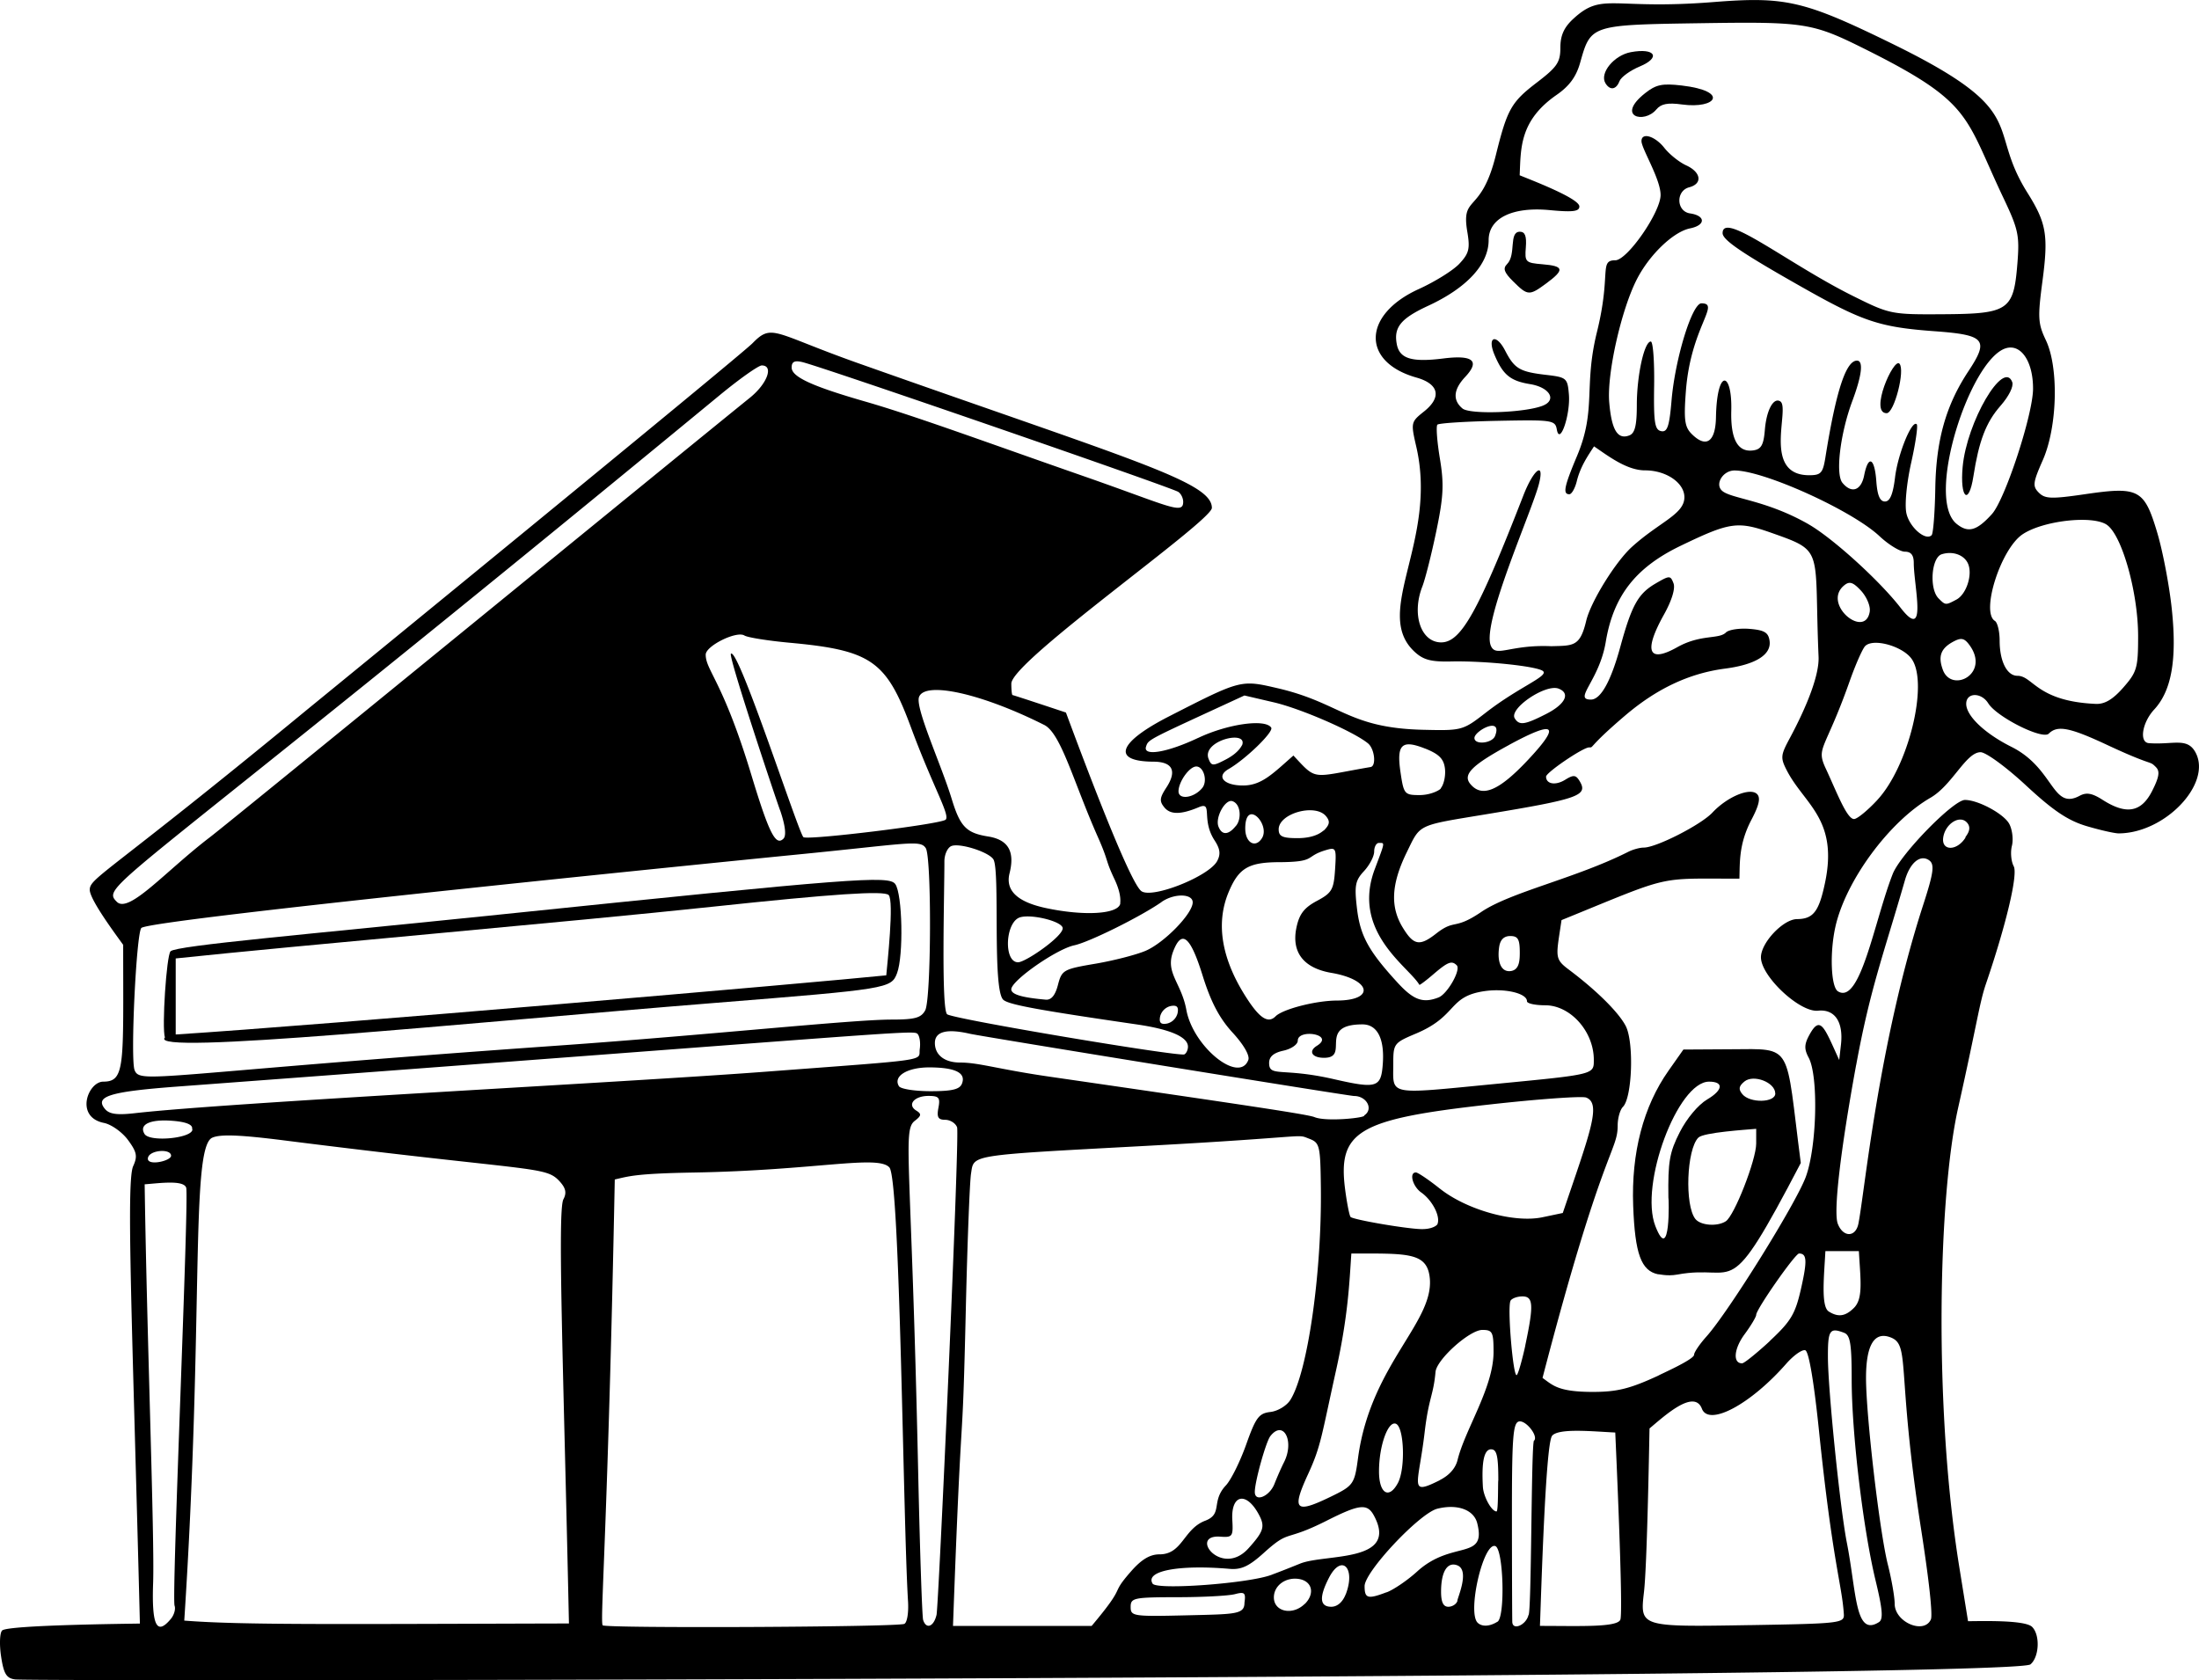<svg id="图层_1" data-name="图层 1" xmlns="http://www.w3.org/2000/svg" viewBox="0 0 1981 1513.64"><path d="M1837.15,1720.45c7.94-6.59,8.84-26.45,1.53-33.75-6.5-6.5-46.82-5.16-57.75-5.16l-7.81-48.39c-23.34-144.51-19-334.28-1.12-414,17.21-76.8,19.17-94.46,25.09-111.84,18.34-53.81,28.91-98.55,25-105.85-2.35-4.38-3.08-12.66-1.64-18.4s.36-14.66-2.39-19.81c-4.84-9-28-21.55-39.92-21.55-10.42,0-58.05,48.83-65.05,66.67-16.5,42.07-29.12,118.31-49.38,105.73-6.24-3.88-7.48-34.38-2.35-57.76,9.13-41.56,48.51-95.14,85.7-116.6,19.75-11.4,32-41.05,45.17-41.05,4.79,0,23.19,13.44,41,30,24.42,22.65,37.75,31.59,54.5,36.57,12.2,3.62,25.21,6.56,28.92,6.56,41.81-.15,84.25-44.83,69.24-72.88-7.5-14-20.21-6.73-42.06-8.41-8.89-.69-6.06-18.56,4.8-30.29,15.62-16.88,20.59-44.89,15.93-89.89-2.19-21.22-8.11-52.4-13.14-69.29-11.68-39.23-16.63-41.89-64.85-34.84-30.5,4.46-36.23,4.28-41.84-1.33-5.8-5.8-5.42-9,3.57-29.36,13.2-30,14.53-83.44,2.69-108.14-7-14.73-7.38-20.27-3.09-52.49,5.58-41.92,3.74-52.83-13.55-80.37-37.75-60.13,4.92-72-120.51-133.49-80.55-39.46-97-43.33-162.51-38.12-92,7.32-99.55-9.43-126.15,15.22-8.28,7.67-11.5,14.9-11.5,25.85,0,13.14-2.86,17.38-21.18,31.39-23.12,17.68-26.68,24-37,65.66-13.43,54-31.4,34.73-25.65,68.78,2.58,15.29,1.54,19.51-7.09,28.75-5.56,6-22.06,16.26-36.67,22.9-50.7,23.06-51.82,65.65-2.08,79.71,20.33,5.75,23,17.69,6.81,30.59-11.82,9.43-11.94,10-6.93,31.71,19.59,84.87-39.7,148.88-1.83,184.46,8.06,7.57,14.88,9.42,33.27,9,30.55-.66,78.09,4.36,82.78,8.74,5,4.64-21.46,14-51.48,37.28-20.84,16.19-21.48,16.36-56.72,15.53-67.41-1.59-74.06-24.25-131.06-37.47-33.12-7.68-32.88-7.75-97.84,25.46-46.05,23.55-51.84,40.57-13.84,40.74,17.25.08,21.34,8.4,11.51,23.4-6.06,9.26-6.34,12.26-1.66,17.9,5.42,6.53,14.9,6.44,30.88-.27,13.21-5.56,1.77,10.77,14.28,29.88,5,7.69,5.63,12.43,2.3,18.64-7.32,13.69-58,33.92-68.11,27.18-11.77-7.85-63.36-148.39-68.11-161-1.18-.39-46.73-15.58-48.12-15.73-.59-.07-1.07-4.71-1.07-10.31,0-20.25,180.66-146.32,180.66-158.33,0-23.47-71-42.72-318.31-130.23-76.91-27.22-77.69-36.33-95.53-18.08-11.48,11.75-403,331.5-403.43,331.88C104.51,1008.66,88.86,1011.74,88.86,1022.65c0,9.12,24.46,41.64,30.11,49.6,0,108.14,2.14,123.23-17.91,123.23-13.79,0-25.92,31.88.57,37.18,6.64,1.32,16.38,8.23,21.64,15.34,8,10.88,8.79,14.63,4.7,23.61-6.46,14.17-.67,143.73,6.06,412.08-8.66.17-119.1,1.24-124.12,6.25-2.12,2.12-2.54,12.59-.94,23.26,2.34,15.62,4.76,19.68,12.37,20.76C20.16,1736.31,1821.8,1733.19,1837.15,1720.45Zm-78.56-745c1.79-12.05,14.4-20.32,21-13.76s-2.26,13.89-.92,13.89C1770.94,987.94,1756.75,987.85,1758.59,975.47Zm-175.23,709.64c-98.11,1.65-98,1.69-94.36-29.83,2.75-23.8,4.49-123.17,5-147.36,12.92-10.79,40.15-36.09,47.17-17.8,6.23,16.24,43.74-3.75,76-40.52,6.66-7.58,14.37-13,17.15-12.1,3.16,1,7.75,28,12.32,72.32,12.34,119.61,20.68,138.69,22.4,165.25h0C1669.62,1683.34,1666.45,1683.71,1583.36,1685.11Zm-6-235.85c-8.5,0-7.35-13.16,2.29-26.21,5.75-7.8,10.45-15.67,10.45-17.5,0-5,35.13-55.22,38.59-55.22,7.11,0,7.48,6.41,1.83,31.46-5.2,23-9,29.38-27.82,47C1603.09,1428.83,1580.34,1449.26,1577.32,1449.26Zm75.11-101.08h30.11c1.55,26.66,3.91,42.79-4.4,51.1h0c-7.71,7.71-14.25,8.65-22.72,3.28C1648.25,1398,1651.29,1370.3,1652.43,1348.18Zm48.23,334.21c-21.68,13.78-20.12-26.7-29-71.83-6-30.53-16.89-137.31-17-166.68-.1-24.58,1.58-27.12,14.6-22.12,5.52,2.12,6.81,10.06,6.81,42.07,0,48,10.28,134.58,21.51,181C1704,1671.14,1704.68,1679.84,1700.66,1682.39Zm47-3c-5.61,14.62-32.86,3.38-32.86-13.56,0-6-2.77-21.92-6.15-35.27-7.39-29.2-19.66-134.13-19.66-168.15,0-28.78,7.06-41.37,20.75-37,20.12,6.39,5.93,25.65,28.88,173.36C1752.44,1687.66,1746.37,1679.37,1747.66,1679.37Zm-67.52-498.95c12.64-69,24.62-99.41,43.9-166.39,4.46-15.47,13.4-23.18,21.26-18.33,5.75,3.55,4.89,10.65-5,41.14-40.33,124.83-52.68,259.3-58.18,286.6v0c-2.51,12.47-13.83,12.46-18.59,0C1659.57,1312.86,1665.92,1258,1680.14,1180.42Zm19.18-238.83h0c-8.81,9.52-18.31,17.31-21.12,17.31-6.55,0-15.71-24.57-25.37-45.26-9.23-19.74-1-15.37,21.4-78.86,5.3-15,11.61-29.31,14-31.72,7.43-7.44,34.51.32,42.22,12.1C1745.32,837.81,1727.16,911.5,1699.32,941.59Zm-62.18-248.32c-39.2-22.37-70.65-22.91-78.18-30.44-6.15-6.14,1.42-17.94,11.52-17.94,26.48,0,105.91,36,130.62,59.15,8.2,7.69,18.5,14,22.9,14,5.54,0,8,3.12,8,10.15,0,20.34,12.65,72.1-11.87,40.39C1701.21,744.09,1658.83,705.64,1637.14,693.27Zm55.25,78.39c-3.75,26-43.44-6.37-23.13-23.22,4.82-4,8-3,15.23,4.76C1689.52,758.6,1693.07,766.91,1692.39,771.66Zm64.82-51.3c10.18-3.23,20.74.78,23.93,9.09,3.81,9.94-1.92,27-10.63,31.7-9.83,5.25-9.91,5.25-16.14-1C1745.83,751.63,1747.84,723.33,1757.21,720.36Zm1,104.12c-4.52-12.16-1.85-19.37,9.42-25.4,7.12-3.81,9.93-3.21,14.55,3.09C1801.15,828.08,1766.16,845.79,1758.24,824.48Zm192,87.73c3.7,3.7,2.82,9-3.53,21.51h0c-9.77,19.15-23.2,21.54-44.52,7.92-9.49-6.07-14.59-7-20.77-3.66-24.84,13.3-22.67-24.77-61.44-44.13-24-12-40.71-27.88-40.71-38.76,0-10.29,13.54-10.58,19.88-.42,7.72,12.35,48.83,33,54.49,27.29,7.78-7.78,18.84-5.63,52.82,10.28C1949.46,912.34,1943.7,905.62,1950.29,912.21Zm-44.45-218.49c13.69,9,28.35,61,28.35,100.5,0,28.57-1.08,32.24-13.37,46.24-9.39,10.7-16.72,15.06-24.73,14.71-53.47-2.32-56.5-25.31-70.65-25.31-9.4,0-16-13.11-16-31.73,0-8.29-1.93-16.28-4.3-17.74-12.8-7.91,5.3-64.66,24.85-77.92C1848.11,690.17,1892.59,685,1905.84,693.72ZM1839.5,571.17c0,23.18-25.21,99.94-37.06,113h0c-13.67,15.11-21.39,17.24-31.81,8.8-28.52-23.09,12.1-148,44.24-158.15C1828.59,530.49,1839.55,546.65,1839.5,571.17ZM1350.91,802.42c-7.94-20.71,37.53-121.7,43.54-145.7,5.15-20.59-4.94-12.92-14.14,10.76-40.72,104.69-56.14,132.27-74,132.27-18.27,0-26.77-25.18-17-50.27,2.61-6.66,8.27-29.08,12.59-49.83,6.53-31.38,7.07-42.42,3.22-65.66-2.55-15.37-3.54-29-2.21-30.37s25.73-2.89,54.22-3.46c49.4-1,51.87-.62,53.37,7.87,2.65,14.9,12.38-13.55,10.86-31.72-1.24-14.68-2.07-15.39-20.64-17.56-23.7-2.77-28.36-5.53-36.78-21.81-8.19-15.84-16.49-12.55-9.58,3.8,7.59,18,14.25,23.46,32,26.35s24.48,14.39,11.3,19.5c-16.39,6.36-65.44,8-72.15,2.47-9-7.51-8.21-17.13,2.49-28.52q20.3-21.62-19.75-16.55c-28.5,3.56-39.43.22-41.92-12.81-2.92-15.26,3.58-23.23,28.21-34.63,34.95-16.18,54.52-37.4,54.52-59.15,0-19.73,21.28-30.24,54.84-27.08,21,2,26.89,1.26,26.89-3.28,0-7.35-44.24-24.13-53.77-28.08,1.1-23.93-.39-49.11,33.25-72.41,11.53-8,17.66-16.37,21.21-28.94,9.66-34.27,9.27-34.14,108.72-35.66,93.21-1.42,100.38-.31,146.52,22.62,98.53,49,90.63,60.06,125.93,134.44,13.66,28.77,14.78,34.05,12.73,59.65-3.37,42-7.93,45.11-66.87,45.48-46.82.3-48,.06-81.16-16.42-58.4-29-117.52-77-117.52-56.62,0,6.18,17.56,18.1,72.37,49.09,54.31,30.71,69.31,35.67,119,39.29,45.19,3.3,48.83,7.63,30.11,35.92-20.28,30.64-29.16,62-29.88,105.51-.37,21.81-1.85,40.84-3.29,42.28-5.45,5.46-20-7.15-22.74-19.75-1.66-7.54.18-27,4.32-45.55,4-17.82,6.22-33.39,5-34.61-4.32-4.32-17,26.61-19.55,47.9-1.85,15.22-4.56,21.67-9.09,21.67s-6.85-5.48-7.78-18.28c-1.53-21.22-7.21-24-10.93-5.37C1684.71,663,1676,666,1667.79,656c-6.45-7.77-2-44.35,8.84-73.52,8.7-23.27,10.24-36.56,4.26-36.56-9.94,0-18.92,27.47-28.44,87.11-2.27,14.18-4,16.13-14.62,16.13-42.9,0-16.69-60.75-26.11-66.57-6.08-3.76-12.39,8-13.83,25.76-1.11,13.56-3.28,17.42-10.38,18.43-14,2-20.55-9.9-19.87-35.8.93-35.47-12.94-38.72-13.79,6.05-.42,22.2-8.87,28-21.91,14.92-6.29-6.29-7.15-12.68-5.19-38.58,4.38-57.89,31.67-79.07,14-79.07-8.38,0-23.64,49.52-26.9,87.3-2,23.73-3.81,29-9.4,27.84-5.77-1.17-6.8-7.83-6.3-41.06.32-21.82-1-39.66-3-39.66-5.88,0-12.56,30.37-12.6,57.12,0,18.6-1.73,25.53-6.77,27.46-10.58,4.06-16-4.94-18.1-30-2.12-25.56,10.78-83,24.83-110.52,11.36-22.27,33-43,48-46,14.18-2.83,14.19-11.4,0-13.49-12.43-1.83-13-20.32-.74-23.53s10.68-13.63-2.75-19.75c-6.24-2.84-15.09-9.93-19.67-15.74-8.42-10.71-20.6-14.31-20.6-6.1,0,6.7,17.21,34.1,17.21,48.52,0,15.55-30,58.84-40.82,58.84-14.81,0-3.51,12.11-16.48,64.52-12.23,49.4-.26,69.75-18,111.84-11.54,27.44-13,34.41-6.91,34.41,2.11,0,5.14-5.32,6.74-11.83,3.32-13.52,10.56-23.65,15.51-31.31,12.78,8.69,29.47,21.63,46,21.63,19,0,35.41,11.22,35.41,24.2,0,15.37-22.22,22.12-47.16,44.63-14.84,13.38-37.2,49.49-41.29,66.67-5.56,23.38-11.43,22.37-31.54,22.91C1367.69,801.52,1355.37,814,1350.91,802.42Zm61.17,39c10.88,4.17,6.09,14-11.11,22.77-19.46,9.92-24.29,10.6-28.39,4C1367.17,859.4,1400.37,836.92,1412.08,841.41ZM1354.87,884h0c-2.59,6.75-18.6,8.37-18.6,1.89S1361.88,865.79,1354.87,884Zm12.48,8.18c42-22.8,47.17-18.42,16.64,14-25.9,27.49-41,33.7-51.42,21.15C1325.51,918.85,1333.87,910.41,1367.35,892.22Zm-75.45,3.23c12.52,5,16.74,9.25,17.8,18,.76,6.33-.92,14.3-3.75,17.71.69.69-7.83,6.19-19.18,6.19-13.4,0-14.18-.91-17-19.87C1265.87,891.67,1270.58,887,1291.9,895.45ZM1275.23,989c12.69-25.93,8.66-24,71.8-34.44,84-13.89,92.1-16.83,83.76-30.23-3.26-5.25-5.42-5.38-12.83-.78-8.61,5.33-17.16,3.9-17.16-2.87,0-3.71,33.27-26.31,38.74-26.31,4.73,0-2.16.87,32.23-28.49,28.71-24.51,58-38.29,90.33-42.51,27.44-3.57,41.82-12.55,40.05-25-1.07-7.54-4.66-9.68-18-10.78-9.19-.75-18.77.7-21.3,3.23-6.37,6.37-22.68,1.37-43.88,13.28-26.09,14.65-30.5,3.84-12-29.35,7.09-12.71,10.42-23.57,8.63-28.22-2.75-7.19-3.56-7.18-16.23.23-15.67,9.16-21.42,19.49-31.69,57-8.52,31.14-17.66,47.53-26.51,47.53-16.25,0,7.57-16.88,13.4-52,6.88-41.36,26.85-67,67.43-86.54,44.63-21.51,51.34-22.45,82.28-11.51,47.89,16.93,37.79,13.39,42,111.57.64,14.93-8.75,41.34-26.28,73.92-7.93,14.75-8.12,17.17-2.26,28.52,15.76,30.47,46.35,43.61,34.41,100.8-5.47,26.21-10.59,32.9-25.29,33-12.47.1-32.5,21.3-32.5,34.39,0,17.1,35,49.85,51.43,48.13,15.12-1.59,23,10.09,20.65,30.66l-1.56,13.78c-13.7-30-17-41.14-27.22-22-4.28,8-4.35,12.29-.32,19.82,9,16.8,7.42,80.71-2.64,107.64-9.08,24.32-69.49,121.34-89.41,143.62-6.13,6.85-11.15,14.23-11.15,16.41,0,4.48-32.84,18.72-32,18.72-25.79,11.92-37.25,14.78-59.26,14.78-31.69,0-36.08-6.16-45.28-12.6,54.09-207.82,67.7-203.89,67.7-227.36,0-6.66,2.14-14.25,4.76-16.87,8.35-8.34,10.05-58.21,2.49-72.83-6.37-12.32-26.49-32.23-51.55-51-13.14-9.85-11-11.93-6.29-44.37,101.59-41.37,84-37.23,160.27-37.35.44-14.3-.68-31.12,10.79-53,7-13.28,8.41-19.88,5.09-23.2-6.19-6.19-26.73,2.33-40.18,16.66-10.4,11.08-50.57,31.56-61.91,31.56-3.51,0-9.74,1.7-13.85,3.77-47.57,24-105.93,36.19-132.56,54.25-24.73,16.78-23.31,5.94-40.52,19.4-14.94,11.69-20.33,10.73-30.15-5.37C1260.25,1038,1261.32,1017.44,1275.23,989Zm29.83,565.54c-28.53,14.23-19.29,4.9-13.68-42.92,3.75-32,7.89-33,9.83-54.64,1-11.2,30.69-37.84,42.18-37.84,9.13,0,10.09,1.89,10.09,19.89,0,32-25.58,69.58-32.4,97.23C1317.79,1549.59,1304.11,1554.55,1305.06,1554.55Zm-73.65-20.07c-3.19,23.78-4.09,25-25.26,35.25h0c-31.38,15.16-34.66,11.72-19.73-20.7,11.64-25.3,11.85-33.38,25.15-93.32,11-49.61,12-79.13,13.81-105.38,48,0,66.47-1.17,70.19,18.8C1303.23,1410.3,1243,1448.2,1231.41,1534.48Zm35.89,22.6h0c-8.07,15.07-17.07,9.43-17-10.68,0-22.76,8.1-45.44,15.18-42.72C1273,1506.56,1274.25,1544.09,1267.3,1557.08ZM845.36,1182.64c23.25.08,33,4.91,29.27,14.55-2,5.25-8.74,6.89-28.33,6.89-14.13,0-26.94-2-28.46-4.49C812.28,1190.59,825.3,1182.57,845.36,1182.64Zm-34.1-43.08c-35.71,0-164.58,13.86-300.86,23.47-362.4,25.58-376.17,35-381.17,22-3.86-10.07,1.56-123.48,6.12-128,8.16-8.15,575.48-64.65,588-65.86C826.86,981,837,977.33,842,985.14c5.37,8.49,4.93,135.93-.51,146.1C837.82,1138,832.31,1139.56,811.26,1139.56Zm61.57,38.71c-13.87,0-22.62-6.81-22.62-17.61,0-10.31,10.66-13.13,31.5-8.33,11.12,2.56,341.35,56.07,346.09,56.07,11.52,0,17.78,12.06,9.09,17.55,2.07,2.07-34,5.9-44.71,1.49-6-2.48-61.54-10.73-238.73-36.45C906.23,1184.13,889.93,1178.27,872.83,1178.27ZM1078.19,1164c0,2.84-1.45,6-3.23,6.91-4.35,2.35-209.13-31.91-213.75-36.17-5.38-4.94-2.43-107.67-2.43-137.74,0-6.26,2.89-12.47,6.37-13.8,7.5-2.88,33.18,5.22,37.69,11.89,6.37,9.42-1.27,118.12,9.12,126.75,5.26,4.36,31.28,9.15,120,22.07C1062.33,1148.33,1078.19,1155.22,1078.19,1164Zm-25.07-27.23a12.78,12.78,0,0,1,9.38-9.38c5.68-1.1,7.45.67,6.35,6.35a12.81,12.81,0,0,1-9.38,9.39C1053.79,1144.22,1052,1142.46,1053.12,1136.77Zm107-139c34.4-.2,22.74-5,42-10.78,9.5-2.87,9.87-2.14,8.6,17.32-1.19,18.25-2.85,21.13-16.38,28.35-11.5,6.14-15.85,11.82-18.41,24-4.67,22.23,6.38,36.54,31.51,40.83,35.9,6.13,39.6,24.82,4.93,24.93-19,.06-48.73,7.69-55.23,14.19s-13.81,2.14-24.94-14.68c-23.54-35.57-29.41-68.36-17.39-97.13C1123.85,1003.14,1132.61,997.91,1160.13,997.75Zm-30.32-30.25c0-27.79,22.8-3.93,15.08,8.57C1139,985.53,1129.81,980.29,1129.81,967.5Zm30.11.69c0-14.41,32.92-23.6,42.63-11.9,3.84,4.63,3.4,7.57-1.93,12.91-.43-.44-5.53,6.9-23.81,6.9C1163.28,976.1,1159.92,974.53,1159.92,968.19ZM1200.78,1174c24,0-6.57-30.11,34.61-30.11,13.36,0,20,12.87,18.32,35.65h0c-1.55,21.38-5.35,22.55-44.33,13.64-46.52-10.64-58.07-1.46-58.07-14.54,0-5.68,4-9.14,12.91-11.09,7.1-1.56,12.9-5.59,12.9-9,0-11,33.94-5.69,17.21,4.65C1186.4,1168.11,1189.92,1174,1200.78,1174Zm150.55,352.72c5.07,0,6.45,6,6.45,28-.43,0,.16,27.95-1.62,27.95-4.42,0-11.78-13.3-12.28-22.2C1342.58,1537.75,1345,1526.69,1351.33,1526.69Zm-46.24-234.87c-10-8-19.73-14.53-21.51-14.57-6.35-.09-3.07,12.48,4.7,18,9.93,7,17.33,21.14,14.79,28.2,0,1.23-4.81,5.26-15.54,4.82-15-.63-59.86-8.4-62.8-10.89-1-.87-3.2-11.71-4.85-24.1-7.09-53.15,11.14-64,129.12-77.15,44.55-5,84.1-7.82,87.9-6.36,13.95,5.35,3.71,31.08-21.05,104l-18.34,3.85C1372.08,1323,1329.19,1311,1305.09,1291.82Zm78.5-168.78c0,2,7.41,3.61,16.46,3.61,22.7,0,43.76,23.63,43.76,49.1,0,13.36,1.18,13.07-88.18,21.72h0c-98.83,9.57-92.48,10.8-92.48-17.92,0-18.34.49-19,20.43-27.41,38-16,28.55-33.42,61.76-38.24C1363.89,1111.21,1383.59,1115.92,1383.59,1123Zm-25.07-48.77q1.41-10,10-10c7,0,8.6,2.87,8.6,15,0,7.17-.5,15.09-7.54,16.45C1360.94,1097.4,1356.47,1088.74,1358.52,1074.27Zm-108.27-93.86c5.44,0,5.69-1.57-3.79,23.65-21.21,56.43,30.78,87.94,40.19,104.14.29.5,6.07-3.86,12.84-9.68,12.86-11,16.36-12.37,20.84-7.88,4,4-8.47,26-16.51,29h0c-14,5.38-22.4,2.33-36.87-13.46-26.13-28.48-33.61-42.17-36.5-66.78-2.42-20.62-1.57-25.13,6.35-33.63,5-5.4,9.15-13.33,9.15-17.61S1247.88,980.41,1250.25,980.41ZM1091,931c-7.55,9.09-21.46,10.88-21.31,2.74.17-8.68,9.91-22.18,16-22.18C1092.5,911.58,1096.13,924.88,1091,931Zm-3.55-45.24c-28,13.27-50.07,16.93-47,7.83,2.27-6.8,1.19-5.6,88.62-46l26.44,6.17c24.61,5.74,72.24,26.51,84.9,37,5.95,4.94,7.62,20.39,2.31,21.29-53.82,9.16-47.81,12.93-69.53-10.37-18.61,16.34-28.59,27-45.43,27-17.26,0-24.48-8.2-13-14.79,15.35-8.83,40.79-33.51,38.44-37.3C1148.07,868.44,1114.26,873.11,1087.48,885.78Zm9.29,18.88c-6.3-16.41,35.69-26.51,30.23-12.27-.44,0-2.17,6.42-15,13.05C1100.69,911.29,1099.29,911.22,1096.77,904.66Zm8.91,61c-3.12-8.14,6.16-25,12.59-22.83,8,2.66,8.29,17.17,2.76,22.7C1114.46,973.47,1108.69,973.52,1105.68,965.69Zm12.73,185.63c10.17,11.11,15.69,20.76,14.17,24.73h0c-8.29,21.6-49.74-12-55.81-45.17-4.52-24.69-19.25-33.26-11.89-52.64,7.68-20.18,15.46-13.86,26.48,21.53C1098.82,1123.72,1106.44,1138.24,1118.41,1151.32Zm-64-117.66c11.28-7.89,28.08-7.67,28.08.36,0,10.15-25.73,36.56-42.56,43.69-8.53,3.61-28.94,8.84-45.36,11.62-28.55,4.84-30,5.68-33.46,19h0c-2.43,9.42-6,13.77-11,13.34-21.48-1.87-31.06-4.74-31.06-9.32,0-7.8,40.5-36.12,56.65-39.62C989.18,1069.85,1035.77,1046.7,1054.41,1033.66ZM927,1047.42c10.17-3,36.26,3.26,38.25,9.22,2.24,6.72-33.14,31.3-40.11,31.3C911.89,1087.94,913.56,1051.42,927,1047.42Zm21.72-173.29C963.89,881.78,975.2,925.91,997,975c10.14,22.86,6.36,19.85,14.9,37.85,7.35,15.48,4.9,22.16,5.34,22.16-1.84,9.67-32.71,11.48-67.42,4-25.56-5.54-36.22-15.85-32.35-31.27,4.94-19.68-1.21-30.23-19.3-33.12-19.66-3.14-25.19-8.83-32.78-33.73-9.38-30.78-33.18-82.32-29.45-92C841.43,834.43,892.78,846,948.71,874.13ZM730.85,547.26c17.72,4.22,331.56,112.56,338.53,116.86,2.48,1.53,4.51,5.58,4.51,9,0,12.06-12.92,3.63-90.33-23.34-84.47-29.42-151-54-195.72-66.88-48.47-13.95-66.67-22.35-66.67-30.76C721.17,546.88,723.76,545.57,730.85,547.26ZM718.61,800c74.19,6.77,87.77,16.15,109.88,75.88,20.21,54.6,35.64,79.51,31.41,83.59S734.83,978.3,731.73,975.19C727.12,970.58,673,803.46,666.44,810c-2.52,2.51,44.14,141.66,44.57,141.66,4.49,13.39,5.47,22.22,2.78,24.91-7,7-13-4.77-29.13-58.09-25.54-84.26-40.91-93.47-40.91-107.69,0-7.88,27.77-21.63,34.85-17.25C681.45,795.33,699.45,798.2,718.61,800ZM113.24,1033.46c-15.61-15.61,1.36-9.92,543-456.31,17.94-14.79,35.06-26.89,38-26.89,11,0,5,16.47-10.71,29.12-66.68,53.88-465.95,380.27-486.56,396C157.19,1005.75,124.17,1044.39,113.24,1033.46Zm49.24,197.23c23.21,1.66,17.63,7.8,18.86,7.8,0,8-38.43,11.71-43.11,4.15C133,1234.17,142.91,1229.29,162.48,1230.69Zm-.36,31.46c.16,5-23.56,10.06-20.68,1.4C143.64,1257,161.92,1255.71,162.12,1262.15Zm3.16,405.46c1.08,3-.42,8.31-3.34,11.83-12.77,15.39-17.34,6.16-16-32.31,1.42-40.62-5.74-225.84-7.62-359.17,12.85-.94,34.94-4.13,37.39,3C178.49,1299,162.46,1659.81,165.28,1667.61ZM174,1681c17.77-272,5.31-425.95,25.16-435,7.24-3.3,24.94-2.64,64.9,2.42,227,28.75,235.19,22.62,248.26,37.07,5.42,6,6.28,10.26,3.23,16-5.55,10.53.27,159.69,5,382.11C309.72,1684.14,225.39,1685.1,174,1681ZM129.5,1223.89c-16.14,1.84-23.07.86-26.94-3.8-9.49-11.43,4.26-15.64,66.18-20.25,644.53-48.06,661.93-51.09,665.71-47.49,2,1.88,2.94,8,2.15,13.6-1.6,11.28,13.37,9.06-139.09,20.59C568.76,1196.27,213.23,1214.33,129.5,1223.89ZM822.56,1684c-8,2.87-269.9,4.07-271.64,1.25-2.53-4.11,4.77-89.49,10.91-401.64,12.8-2.91,18.52-5.34,71.16-6.26,110.42-1.93,165.82-16.18,176.24-4.57,9.75,10.85,12.31,318.42,16.78,390.87C826.65,1674.13,825.13,1683.13,822.56,1684Zm29.06-7.88c-2.54,10.51-9.26,12.93-12,4.3-.93-3-2.95-63.44-4.49-134.42-6.14-283-14.24-306.6-3-315.25,5.95-4.56,6.19-6.19,1.32-9.19-8.5-5.26-1.88-13.22,11-13.22,9.41,0,10.7,1.55,8.94,10.75-1.6,8.41-.28,10.76,6.09,10.76,4.48,0,9.3,3,10.72,6.73C872.7,1242.93,853.24,1676.16,851.62,1676.16Zm139.78,9.68H866.52c8.33-229,8.08-135.84,11.52-284.14,1.39-60.19,3.52-115.66,4.72-123.26,2.76-17.38-3.66-16.36,156.72-25,152.19-8.23,135.59-11.2,147.84-6.54,9.58,3.64,10.15,6,10.6,44,.92,77.29-12,167-27.55,191.45-3.28,5.16-11.33,10-17.88,10.75-10.41,1.2-13.17,4.9-21.85,29.32-5.47,15.37-13.7,32-18.29,36.84-13.69,14.58-2.43,25.66-18.6,31.8-19.72,7.5-20.39,30.31-41.22,30.31-8.54,0-16.14,4.53-25.51,15.2C1006.49,1659.9,1024.72,1646.24,991.4,1685.84Zm126.75-95.31c-1.34-23.44,12.78-26.14,24.12-4.61,5.5,10.46,4.1,14.85-9.55,30-24.17,26.85-54.34-12.46-25.5-10.49C1118.27,1606.21,1119,1605.22,1118.15,1590.53Zm20.26-25.38c0-9.33,10-45.11,14-50.29,11.85-15.15,22,4.62,12.22,23.71-2.11,4.11-5.94,12.8-8.51,19.3C1151.7,1569.19,1138.41,1574.64,1138.41,1565.15Zm-9.3,99.66c0,10.71-7.77,10.43-52,11.49-48.33,1.16-50.54.83-50.54-7.53,0-8.18,2.67-8.74,41.94-8.8,23.07,0,46.46-1.27,52-2.75C1129.22,1654.89,1130.37,1655.9,1129.11,1664.81Zm24.35-25c-20,7.73-103.43,13.91-107.12,7.93-7-11.41,23.38-17.26,69.25-13.31,10.71.92,17.58-2.29,31.19-14.6,23.82-21.51,17.49-9.15,56.15-28.67,29.94-15.11,36.83-15.85,42.86-4.59,22.78,42.55-44.08,34.12-66.52,43.12C1155.72,1639.19,1153.89,1639.43,1153.46,1639.86Zm30,26.1h0c-10.82,10.82-27.87,7.3-27.87-5.76,0-10.57,10.41-18.33,22.31-16.63C1190.05,1645.3,1192.86,1656.59,1183.48,1666Zm36.94-8.82c-2.75,7.23-7.6,11.49-13.08,11.49-10.49,0-11.15-8.62-2-26.29C1216.55,1620.65,1229.47,1633.33,1220.42,1657.14Zm36.75-1.59h0c-17,6.46-19.83,5.67-19.83-5.5,0-13,49.63-65.81,65.6-69.76,18.08-4.46,32.82.93,35.88,13.12,8.5,33.85-22.51,14.88-53.91,43.25C1276.14,1644.58,1263.65,1653.08,1257.17,1655.55Zm63.83,7.71c-.91,3-4.63,5.37-8.25,5.37-4.58,0-6.57-4.26-6.52-14,.08-17.8,5.71-26.74,14.66-23.3C1332.91,1636,1319.65,1663.26,1321,1663.26Zm36,18.84c-6.9,4.38-14,4.73-17.87.87-9.43-9.43,5.17-72.59,15.95-69C1362.44,1616.4,1364.16,1677.57,1357,1682.1Zm11.8-289.2c1.31-2.12,6.14-3.86,10.73-3.86,9.8,0,10.27,7.69,2.63,43.8,0,1-5.57,24.85-7.69,27C1371.2,1463.08,1365.68,1398,1368.81,1392.9Zm21.14,126c-2.6,2.59-2.13,157.26-5,157.26-2.11,8.82-13.93,14.07-14.54,6.45-.14-1.77-.3-42.9-.34-91.4-.07-75.25.88-88.38,6.42-89.52C1382.72,1500.42,1394,1514.85,1390,1518.9Zm16.22-4.23c5.9-7.15,36.29-4,57-3,.35,8.61,7.41,161.19,4.58,168.58-2.74,7.14-37.11,5.63-72.44,5.63C1396.32,1659.18,1400.27,1521.83,1406.17,1514.67Z" transform="translate(-8 -221.04)"/><path d="M1567.51,1166.3l-43,.26-13.37,19c-22.71,32.21-33.66,74.06-31.87,121.78,1.62,43.33,7.14,58.5,22.45,61.7.21-.43,7.67,2,17.36.23,55.5-10.28,43.33,29.37,111.19-100.52C1616.11,1160.48,1624.46,1166,1567.51,1166.3ZM1511,1299.79c.43,0,2.11,61.45-11.75,25.8-14.47-37.19,20.08-130.11,48.38-130.11,13.44,0,12.67,7.56-1.64,16-8.14,4.82-18.46,17.12-24.72,29.46C1512,1259.1,1510.55,1267.56,1511,1299.79Zm79.09-48.53c0,14.72-19.67,65-27.37,70s-22.78,3.82-27.45-2.09c-9.72-12.3-7.86-62.7,2.71-73.27,4.69-4.69,43-7.13,52.11-7.92Zm17.21-45.12c0,8.38-22.81,8.89-29.64.66-3.72-4.48-3.3-7.19,1.75-11.39C1587.63,1188.57,1607.27,1196.12,1607.27,1206.14Z" transform="translate(-8 -221.04)"/><path d="M456.63,1045.12c-171.71,17.72-289.89,27.68-295,32.93-3.67,3.8-7.94,69.1-5.07,77.64-16.37,16.36,269.15-13,495.75-31.17,155.65-12.46,158.55-12.93,163.79-26.71,6-15.77,4.88-71.49-1.61-80.36C808.79,1009.59,777.25,1012,456.63,1045.12Zm349.78,54.58c-60,6.21-509.19,45-640.12,53.28v-68.5c111.56-11.8,354.55-32.84,483.91-46.62,108.69-11.58,154.25-14.61,158.34-10.52C813.6,1032.41,807.25,1090.2,806.41,1099.7Z" transform="translate(-8 -221.04)"/><path d="M1707.62,593.28c6.85,0,16.9-39.1,11.47-44.66C1713.85,543.25,1691.78,593.28,1707.62,593.28Z" transform="translate(-8 -221.04)"/><path d="M1397.57,459.12c-15.32-1.27-16.08-2-15-15.32.79-10.06-.72-14-5.38-14-10.27,0-3.06,20.68-11.54,29.17-3.9,3.9-2.66,7.48,5.38,15.46h0c13.25,13.16,14.6,13.25,30,1.88C1417.67,464,1417,460.73,1397.57,459.12Z" transform="translate(-8 -221.04)"/><path d="M1500.11,319.68c4.26-5.13,10.24-6.3,23.21-4.52,30.7,4.21,43-12-.26-17.09-17.59-2.05-23.19-.89-33,6.88C1463.2,326.19,1489.22,332.8,1500.11,319.68Z" transform="translate(-8 -221.04)"/><path d="M1454.31,296.07c4.13,6.68,9.66,5.83,12.64-1.94,1.4-3.65,9.6-9.59,18.23-13.2,19.45-8.12,13.87-17-8.1-12.89-15.19,2.86-28.33,19-22.77,28Z" transform="translate(-8 -221.04)"/><path d="M1776.08,641.67c-2.57,28.15,5.5,35.32,9.67,8.6,5-32.13,11.41-48.81,24.33-63.53,7.73-8.8,12.13-17.69,10.66-21.53C1812.83,544.6,1779.77,601.2,1776.08,641.67Z" transform="translate(-8 -221.04)"/></svg>
